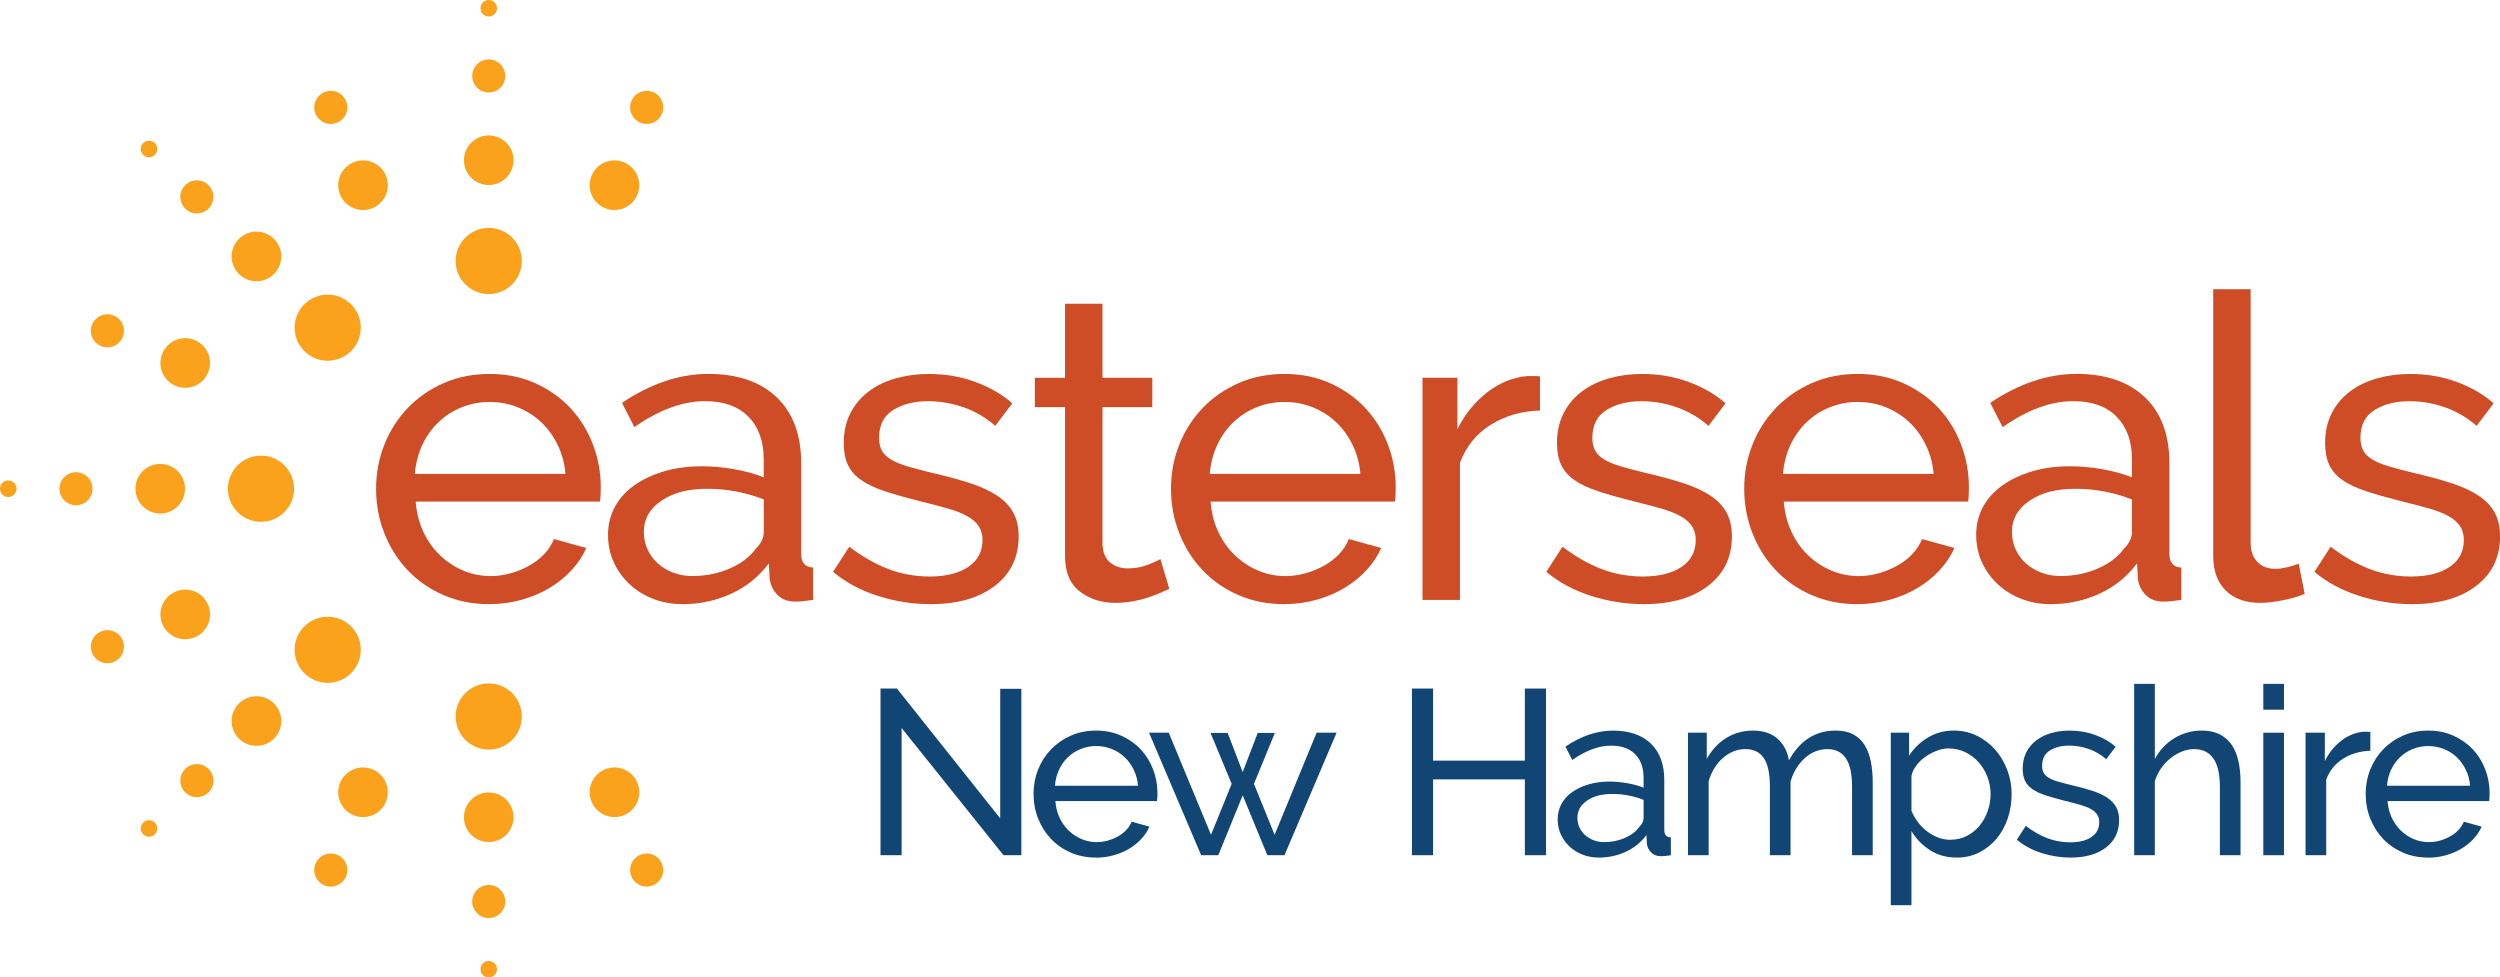 <?xml version="1.0" encoding="UTF-8"?> <svg xmlns="http://www.w3.org/2000/svg" id="Layer_2" width="859.26" height="335.96" viewBox="0 0 859.26 335.96"><g id="Layer_1-2"><path d="M168.17,207.65c-5.75,0-11.02-1.05-15.8-3.14-4.78-2.1-8.87-4.95-12.29-8.56-3.41-3.61-6.07-7.83-7.97-12.65-1.9-4.83-2.85-9.92-2.85-15.28s.95-10.44,2.85-15.21c1.9-4.78,4.58-8.97,8.04-12.58,3.46-3.61,7.58-6.46,12.36-8.56,4.78-2.1,10.04-3.14,15.8-3.14s10.99,1.07,15.72,3.22c4.73,2.14,8.75,5,12.07,8.56,3.31,3.56,5.87,7.7,7.68,12.43,1.8,4.73,2.71,9.63,2.71,14.7,0,1.07-.03,2.05-.07,2.92-.05.88-.12,1.56-.22,2.05h-63.33c.29,3.8,1.17,7.27,2.63,10.38,1.46,3.12,3.36,5.8,5.71,8.04,2.34,2.25,5,4,7.97,5.27,2.97,1.27,6.12,1.9,9.43,1.9,2.34,0,4.63-.31,6.87-.95,2.24-.63,4.34-1.49,6.29-2.56,1.95-1.07,3.68-2.39,5.19-3.95,1.51-1.56,2.65-3.31,3.44-5.26l11.12,3.07c-1.27,2.83-3,5.41-5.19,7.75-2.19,2.34-4.73,4.37-7.6,6.07-2.88,1.71-6.07,3.05-9.58,4.02-3.51.97-7.17,1.46-10.97,1.46M194.35,162.89c-.29-3.61-1.19-6.95-2.7-10.02-1.51-3.07-3.42-5.68-5.71-7.83-2.29-2.14-4.95-3.82-7.97-5.05-3.02-1.22-6.24-1.83-9.65-1.83s-6.63.61-9.65,1.83c-3.02,1.22-5.68,2.93-7.97,5.12-2.29,2.19-4.15,4.81-5.56,7.83-1.41,3.02-2.27,6.34-2.56,9.95h51.78Z" fill="#ce4d27" stroke-width="0"></path><path d="M234.57,207.65c-3.61,0-6.97-.61-10.09-1.83-3.12-1.22-5.83-2.9-8.12-5.05-2.29-2.14-4.09-4.66-5.41-7.53-1.32-2.87-1.97-6.02-1.97-9.43s.78-6.7,2.34-9.58c1.56-2.88,3.78-5.34,6.65-7.39,2.87-2.05,6.29-3.66,10.24-4.83,3.95-1.17,8.26-1.75,12.94-1.75,3.71,0,7.46.34,11.26,1.02,3.8.68,7.17,1.61,10.09,2.78v-6.14c0-6.24-1.76-11.14-5.27-14.7-3.51-3.56-8.48-5.34-14.92-5.34-7.7,0-15.8,2.98-24.28,8.92l-4.24-8.34c9.85-6.63,19.75-9.95,29.69-9.95s17.87,2.68,23.48,8.05c5.6,5.36,8.41,12.92,8.41,22.67v31.15c0,3.03,1.37,4.58,4.1,4.68v11.12c-1.37.19-2.49.34-3.36.44-.88.1-1.81.15-2.78.15-2.54,0-4.56-.75-6.07-2.27-1.51-1.51-2.41-3.34-2.71-5.48l-.29-5.41c-3.42,4.58-7.73,8.07-12.95,10.46-5.22,2.39-10.8,3.58-16.75,3.58M237.94,197.99c4.58,0,8.85-.85,12.8-2.56,3.95-1.7,6.95-3.97,9-6.8,1.85-1.85,2.78-3.75,2.78-5.71v-11.26c-6.24-2.44-12.73-3.66-19.45-3.66s-11.68,1.37-15.72,4.09c-4.05,2.73-6.07,6.29-6.07,10.68,0,2.15.41,4.15,1.25,6,.83,1.85,2,3.46,3.51,4.83,1.51,1.37,3.29,2.44,5.34,3.22,2.05.78,4.24,1.17,6.58,1.17" fill="#ce4d27" stroke-width="0"></path><path d="M319.84,207.65c-6.14,0-12.19-.95-18.14-2.85-5.95-1.9-11.07-4.65-15.36-8.26l5.56-8.63c4.48,3.41,8.97,5.98,13.46,7.68,4.48,1.71,9.22,2.56,14.19,2.56,5.56,0,9.97-1.1,13.24-3.29,3.27-2.19,4.9-5.29,4.9-9.29,0-1.85-.44-3.44-1.32-4.75-.88-1.31-2.19-2.46-3.95-3.43-1.76-.98-4-1.85-6.73-2.64-2.73-.78-5.9-1.61-9.51-2.48-4.58-1.17-8.53-2.29-11.85-3.37-3.32-1.07-6.05-2.34-8.19-3.8-2.15-1.46-3.71-3.22-4.68-5.27-.98-2.05-1.46-4.58-1.46-7.61,0-3.8.75-7.19,2.27-10.16,1.51-2.98,3.58-5.46,6.21-7.46,2.63-2,5.73-3.51,9.29-4.53,3.56-1.02,7.39-1.54,11.48-1.54,5.75,0,11.12.93,16.09,2.78,4.97,1.85,9.16,4.29,12.58,7.31l-5.85,7.75c-3.22-2.83-6.83-4.95-10.82-6.36-4-1.41-8.1-2.12-12.29-2.12-4.68,0-8.66,1-11.92,3-3.27,2-4.9,5.19-4.9,9.58,0,1.76.31,3.22.95,4.39.63,1.17,1.68,2.19,3.14,3.07,1.46.88,3.34,1.66,5.63,2.34,2.29.68,5.05,1.42,8.26,2.19,5.07,1.17,9.48,2.37,13.24,3.58,3.75,1.22,6.88,2.66,9.36,4.31,2.49,1.66,4.34,3.61,5.56,5.85,1.22,2.25,1.83,4.97,1.83,8.19,0,7.12-2.73,12.78-8.19,16.97-5.46,4.19-12.82,6.29-22.09,6.29" fill="#ce4d27" stroke-width="0"></path><path d="M401.9,202.38c-.78.39-1.81.85-3.07,1.39-1.27.54-2.7,1.08-4.31,1.61-1.61.54-3.36.97-5.26,1.32-1.9.34-3.88.51-5.93.51-4.68,0-8.73-1.29-12.14-3.87-3.41-2.58-5.12-6.61-5.12-12.07v-51.34h-10.39v-10.09h10.39v-25.45h12.87v25.45h17.11v10.09h-17.11v47.39c.19,2.83,1.12,4.88,2.78,6.14,1.66,1.27,3.61,1.9,5.85,1.9,2.53,0,4.85-.41,6.95-1.24,2.1-.83,3.53-1.48,4.31-1.98l3.07,10.24Z" fill="#ce4d27" stroke-width="0"></path><path d="M441.39,207.65c-5.75,0-11.02-1.05-15.8-3.14-4.78-2.1-8.87-4.95-12.29-8.56-3.42-3.61-6.07-7.83-7.97-12.65-1.9-4.83-2.85-9.92-2.85-15.28s.95-10.44,2.85-15.21c1.9-4.78,4.58-8.97,8.04-12.58,3.46-3.61,7.58-6.46,12.36-8.56,4.78-2.1,10.04-3.14,15.8-3.14s10.99,1.07,15.72,3.22c4.73,2.14,8.75,5,12.07,8.56,3.31,3.56,5.87,7.7,7.68,12.43,1.81,4.73,2.71,9.63,2.71,14.7,0,1.07-.03,2.05-.07,2.92-.05.88-.12,1.56-.22,2.05h-63.33c.29,3.8,1.17,7.27,2.63,10.38,1.46,3.12,3.36,5.8,5.7,8.04,2.34,2.25,5,4,7.97,5.27,2.97,1.27,6.12,1.9,9.43,1.9,2.34,0,4.63-.31,6.87-.95,2.24-.63,4.34-1.49,6.29-2.56,1.95-1.07,3.68-2.39,5.19-3.95,1.51-1.56,2.66-3.31,3.44-5.26l11.12,3.07c-1.27,2.83-3,5.41-5.19,7.75-2.19,2.34-4.73,4.37-7.61,6.07-2.88,1.71-6.07,3.05-9.58,4.02-3.51.97-7.17,1.46-10.97,1.46M467.57,162.89c-.29-3.61-1.2-6.95-2.71-10.02-1.51-3.07-3.41-5.68-5.7-7.83-2.29-2.14-4.95-3.82-7.97-5.05-3.02-1.22-6.24-1.83-9.65-1.83s-6.63.61-9.65,1.83c-3.02,1.22-5.68,2.93-7.97,5.12-2.29,2.19-4.15,4.81-5.56,7.83-1.41,3.02-2.27,6.34-2.56,9.95h51.78Z" fill="#ce4d27" stroke-width="0"></path><path d="M529.29,141.1c-6.44.2-12.12,1.85-17.04,4.97-4.92,3.12-8.41,7.46-10.46,13.02v47.1h-12.87v-76.35h11.99v17.7c2.63-5.27,6.09-9.53,10.39-12.8,4.29-3.27,8.87-5.09,13.75-5.49h2.49c.68,0,1.26.05,1.76.15v11.7Z" fill="#ce4d27" stroke-width="0"></path><path d="M564.98,207.65c-6.14,0-12.19-.95-18.14-2.85-5.95-1.9-11.07-4.65-15.36-8.26l5.56-8.63c4.48,3.41,8.97,5.98,13.46,7.68,4.48,1.71,9.21,2.56,14.19,2.56,5.56,0,9.97-1.1,13.24-3.29,3.27-2.19,4.9-5.29,4.9-9.29,0-1.85-.44-3.44-1.32-4.75-.88-1.31-2.19-2.46-3.95-3.43-1.76-.98-4-1.85-6.73-2.64-2.73-.78-5.9-1.61-9.51-2.48-4.58-1.17-8.54-2.29-11.85-3.37-3.32-1.07-6.05-2.34-8.19-3.8-2.15-1.46-3.71-3.22-4.68-5.27-.98-2.05-1.46-4.58-1.46-7.61,0-3.8.75-7.19,2.27-10.16,1.51-2.98,3.58-5.46,6.22-7.46,2.63-2,5.73-3.51,9.29-4.53,3.56-1.02,7.39-1.54,11.48-1.54,5.75,0,11.12.93,16.09,2.78,4.97,1.85,9.16,4.29,12.58,7.31l-5.85,7.75c-3.22-2.83-6.82-4.95-10.82-6.36-4-1.41-8.09-2.12-12.28-2.12-4.68,0-8.66,1-11.92,3-3.27,2-4.9,5.19-4.9,9.58,0,1.76.31,3.22.95,4.39.63,1.17,1.68,2.19,3.14,3.07,1.46.88,3.34,1.66,5.63,2.34,2.29.68,5.04,1.42,8.26,2.19,5.07,1.17,9.48,2.37,13.23,3.58,3.75,1.22,6.87,2.66,9.36,4.31,2.49,1.66,4.34,3.61,5.56,5.85,1.22,2.25,1.83,4.97,1.83,8.19,0,7.12-2.73,12.78-8.19,16.97-5.46,4.19-12.83,6.29-22.09,6.29" fill="#ce4d27" stroke-width="0"></path><path d="M638.4,207.65c-5.75,0-11.02-1.05-15.8-3.14-4.78-2.1-8.87-4.95-12.29-8.56-3.42-3.61-6.07-7.83-7.97-12.65-1.9-4.83-2.85-9.92-2.85-15.28s.95-10.44,2.85-15.21c1.9-4.78,4.58-8.97,8.04-12.58,3.46-3.61,7.58-6.46,12.36-8.56,4.78-2.1,10.04-3.14,15.8-3.14s10.99,1.07,15.72,3.22c4.73,2.14,8.75,5,12.07,8.56,3.31,3.56,5.87,7.7,7.68,12.43,1.8,4.73,2.71,9.63,2.71,14.7,0,1.07-.03,2.05-.07,2.92-.05.88-.12,1.56-.22,2.05h-63.33c.29,3.8,1.17,7.27,2.63,10.38,1.46,3.12,3.36,5.8,5.7,8.04,2.34,2.25,5,4,7.97,5.27,2.98,1.27,6.12,1.9,9.43,1.9,2.34,0,4.63-.31,6.87-.95,2.24-.63,4.34-1.49,6.29-2.56,1.95-1.07,3.68-2.39,5.19-3.95,1.51-1.56,2.66-3.31,3.44-5.26l11.12,3.07c-1.27,2.83-3,5.41-5.19,7.75-2.19,2.34-4.73,4.37-7.61,6.07-2.88,1.71-6.07,3.05-9.58,4.02-3.51.97-7.17,1.46-10.97,1.46M664.58,162.89c-.29-3.61-1.19-6.95-2.71-10.02-1.51-3.07-3.41-5.68-5.7-7.83-2.29-2.14-4.95-3.82-7.97-5.05-3.02-1.22-6.24-1.83-9.65-1.83s-6.63.61-9.65,1.83c-3.02,1.22-5.68,2.93-7.97,5.12-2.29,2.19-4.15,4.81-5.56,7.83-1.41,3.02-2.26,6.34-2.56,9.95h51.78Z" fill="#ce4d27" stroke-width="0"></path><path d="M704.81,207.65c-3.61,0-6.97-.61-10.09-1.83-3.12-1.22-5.83-2.9-8.12-5.05-2.29-2.14-4.1-4.66-5.41-7.53-1.32-2.87-1.97-6.02-1.97-9.43s.78-6.7,2.34-9.58c1.56-2.88,3.78-5.34,6.66-7.39,2.87-2.05,6.29-3.66,10.24-4.83,3.95-1.17,8.26-1.75,12.95-1.75,3.71,0,7.46.34,11.26,1.02,3.8.68,7.17,1.61,10.09,2.78v-6.14c0-6.24-1.76-11.14-5.26-14.7-3.51-3.56-8.49-5.34-14.92-5.34-7.7,0-15.79,2.98-24.28,8.92l-4.24-8.34c9.85-6.63,19.75-9.95,29.69-9.95s17.86,2.68,23.47,8.05c5.61,5.36,8.41,12.92,8.41,22.67v31.15c0,3.03,1.37,4.58,4.1,4.68v11.12c-1.37.19-2.49.34-3.37.44-.88.1-1.8.15-2.78.15-2.54,0-4.56-.75-6.07-2.27-1.51-1.51-2.41-3.34-2.71-5.48l-.29-5.41c-3.41,4.58-7.73,8.07-12.95,10.46-5.22,2.39-10.8,3.58-16.75,3.58M708.17,197.99c4.58,0,8.85-.85,12.8-2.56,3.95-1.7,6.95-3.97,9-6.8,1.85-1.85,2.78-3.75,2.78-5.71v-11.26c-6.24-2.44-12.73-3.66-19.45-3.66s-11.68,1.37-15.72,4.09c-4.04,2.73-6.07,6.29-6.07,10.68,0,2.15.41,4.15,1.24,6,.83,1.85,2,3.46,3.51,4.83,1.51,1.37,3.29,2.44,5.34,3.22,2.05.78,4.24,1.17,6.58,1.17" fill="#ce4d27" stroke-width="0"></path><path d="M760.68,99.41h12.87v87.03c0,2.83.75,5.05,2.27,6.66,1.51,1.61,3.63,2.41,6.36,2.41,1.07,0,2.34-.17,3.8-.51,1.46-.34,2.83-.76,4.1-1.25l2.05,10.39c-2.15.88-4.68,1.61-7.61,2.19-2.92.59-5.51.88-7.75.88-4.97,0-8.9-1.41-11.77-4.24-2.88-2.83-4.31-6.78-4.31-11.85v-91.71Z" fill="#ce4d27" stroke-width="0"></path><path d="M828.98,207.65c-6.14,0-12.19-.95-18.14-2.85-5.95-1.9-11.07-4.65-15.36-8.26l5.56-8.63c4.48,3.41,8.97,5.98,13.46,7.68,4.48,1.71,9.21,2.56,14.19,2.56,5.56,0,9.97-1.1,13.24-3.29,3.27-2.19,4.9-5.29,4.9-9.29,0-1.85-.44-3.44-1.32-4.75-.88-1.31-2.2-2.46-3.95-3.43-1.76-.98-4-1.85-6.73-2.64-2.73-.78-5.9-1.61-9.51-2.48-4.58-1.17-8.53-2.29-11.85-3.37-3.32-1.07-6.05-2.34-8.19-3.8-2.15-1.46-3.71-3.22-4.68-5.27-.98-2.05-1.46-4.58-1.46-7.61,0-3.8.75-7.19,2.27-10.16,1.51-2.98,3.58-5.46,6.22-7.46,2.63-2,5.73-3.51,9.29-4.53,3.56-1.02,7.39-1.54,11.48-1.54,5.75,0,11.12.93,16.09,2.78,4.97,1.85,9.16,4.29,12.58,7.31l-5.85,7.75c-3.22-2.83-6.83-4.95-10.82-6.36-4-1.41-8.09-2.12-12.29-2.12-4.68,0-8.66,1-11.92,3-3.27,2-4.9,5.19-4.9,9.58,0,1.76.32,3.22.95,4.39.63,1.17,1.68,2.19,3.15,3.07,1.46.88,3.34,1.66,5.63,2.34,2.29.68,5.04,1.42,8.26,2.19,5.07,1.17,9.48,2.37,13.24,3.58,3.75,1.22,6.87,2.66,9.36,4.31,2.49,1.66,4.34,3.61,5.56,5.85,1.22,2.25,1.83,4.97,1.83,8.19,0,7.12-2.73,12.78-8.19,16.97-5.46,4.19-12.82,6.29-22.09,6.29" fill="#ce4d27" stroke-width="0"></path><path d="M179.35,89.7c0,6.28-5.09,11.37-11.37,11.37s-11.37-5.09-11.37-11.37,5.09-11.37,11.37-11.37,11.37,5.09,11.37,11.37" fill="#faa21b" stroke-width="0"></path><path d="M176.5,55.07c0,4.71-3.82,8.52-8.52,8.52s-8.52-3.82-8.52-8.52,3.81-8.52,8.52-8.52,8.52,3.82,8.52,8.52" fill="#faa21b" stroke-width="0"></path><path d="M173.66,26.11c0,3.14-2.54,5.68-5.68,5.68s-5.68-2.54-5.68-5.68,2.55-5.68,5.68-5.68,5.68,2.54,5.68,5.68" fill="#faa21b" stroke-width="0"></path><path d="M170.82,2.84c0,1.57-1.27,2.84-2.84,2.84s-2.84-1.27-2.84-2.84,1.27-2.84,2.84-2.84,2.84,1.27,2.84,2.84" fill="#faa21b" stroke-width="0"></path><path d="M179.35,246.26c0-6.28-5.09-11.37-11.37-11.37s-11.37,5.09-11.37,11.37,5.09,11.37,11.37,11.37,11.37-5.09,11.37-11.37" fill="#faa21b" stroke-width="0"></path><path d="M176.5,280.89c0-4.71-3.82-8.52-8.52-8.52s-8.52,3.81-8.52,8.52,3.81,8.52,8.52,8.52,8.52-3.82,8.52-8.52" fill="#faa21b" stroke-width="0"></path><path d="M173.66,309.85c0-3.14-2.54-5.68-5.68-5.68s-5.68,2.54-5.68,5.68,2.55,5.68,5.68,5.68,5.68-2.54,5.68-5.68" fill="#faa21b" stroke-width="0"></path><path d="M170.82,333.12c0-1.57-1.27-2.84-2.84-2.84s-2.84,1.27-2.84,2.84,1.27,2.84,2.84,2.84,2.84-1.27,2.84-2.84" fill="#faa21b" stroke-width="0"></path><path d="M132.65,60.4c1.8,4.35-.27,9.34-4.61,11.14-4.35,1.8-9.34-.26-11.14-4.62-1.8-4.35.26-9.34,4.61-11.14,4.35-1.8,9.34.26,11.14,4.61" fill="#faa21b" stroke-width="0"></path><path d="M118.94,34.74c1.2,2.9-.18,6.23-3.08,7.42-2.9,1.2-6.23-.17-7.42-3.07-1.2-2.9.18-6.23,3.07-7.43,2.9-1.2,6.23.18,7.43,3.08" fill="#faa21b" stroke-width="0"></path><path d="M219.07,269.04c-1.8-4.35-6.79-6.42-11.14-4.61-4.35,1.8-6.42,6.79-4.61,11.14,1.8,4.35,6.79,6.42,11.14,4.61,4.35-1.8,6.42-6.79,4.61-11.14" fill="#faa21b" stroke-width="0"></path><path d="M227.52,296.87c-1.2-2.9-4.52-4.28-7.43-3.08-2.9,1.2-4.28,4.53-3.08,7.43,1.2,2.9,4.52,4.28,7.42,3.08,2.9-1.2,4.28-4.53,3.08-7.43" fill="#faa21b" stroke-width="0"></path><path d="M120.67,104.59c4.44,4.44,4.44,11.64,0,16.07-4.44,4.44-11.64,4.44-16.08,0-4.44-4.44-4.44-11.64,0-16.07,4.44-4.44,11.64-4.44,16.08,0" fill="#faa21b" stroke-width="0"></path><path d="M94.17,82.11c3.33,3.33,3.33,8.73,0,12.06-3.33,3.33-8.73,3.33-12.06,0-3.33-3.33-3.33-8.73,0-12.06,3.33-3.33,8.73-3.33,12.06,0" fill="#faa21b" stroke-width="0"></path><path d="M71.68,63.65c2.22,2.22,2.22,5.82,0,8.04-2.22,2.22-5.82,2.22-8.04,0-2.22-2.22-2.22-5.82,0-8.04,2.22-2.22,5.82-2.22,8.04,0" fill="#faa21b" stroke-width="0"></path><path d="M53.22,49.2c1.11,1.11,1.11,2.91,0,4.02-1.11,1.11-2.91,1.11-4.02,0-1.11-1.11-1.11-2.91,0-4.02,1.11-1.11,2.91-1.11,4.02,0" fill="#faa21b" stroke-width="0"></path><path d="M66.92,116.89c4.35,1.8,6.41,6.79,4.61,11.14-1.8,4.35-6.79,6.42-11.14,4.61-4.35-1.8-6.42-6.79-4.61-11.14,1.8-4.35,6.79-6.42,11.14-4.61" fill="#faa21b" stroke-width="0"></path><path d="M39.09,108.44c2.9,1.2,4.28,4.52,3.08,7.43-1.2,2.9-4.53,4.28-7.43,3.07-2.9-1.2-4.28-4.52-3.08-7.42,1.2-2.9,4.53-4.28,7.43-3.08" fill="#faa21b" stroke-width="0"></path><path d="M89.7,156.61c6.28,0,11.37,5.09,11.37,11.37s-5.09,11.37-11.37,11.37-11.37-5.09-11.37-11.37,5.09-11.37,11.37-11.37" fill="#faa21b" stroke-width="0"></path><path d="M55.07,159.45c4.71,0,8.52,3.82,8.52,8.52s-3.82,8.53-8.52,8.53-8.52-3.82-8.52-8.53,3.82-8.52,8.52-8.52" fill="#faa21b" stroke-width="0"></path><path d="M26.11,162.3c3.14,0,5.68,2.54,5.68,5.68s-2.54,5.68-5.68,5.68-5.68-2.55-5.68-5.68,2.54-5.68,5.68-5.68" fill="#faa21b" stroke-width="0"></path><path d="M2.84,165.14c1.57,0,2.84,1.27,2.84,2.84s-1.27,2.84-2.84,2.84-2.84-1.27-2.84-2.84,1.27-2.84,2.84-2.84" fill="#faa21b" stroke-width="0"></path><path d="M60.4,203.31c4.35-1.8,9.34.26,11.14,4.61,1.8,4.35-.26,9.34-4.61,11.14-4.35,1.8-9.34-.26-11.14-4.61-1.8-4.35.26-9.34,4.61-11.14" fill="#faa21b" stroke-width="0"></path><path d="M34.74,217.02c2.9-1.2,6.22.18,7.43,3.08,1.2,2.9-.18,6.22-3.08,7.43-2.9,1.2-6.22-.18-7.42-3.08-1.2-2.9.18-6.22,3.08-7.43" fill="#faa21b" stroke-width="0"></path><path d="M104.59,215.29c4.44-4.44,11.64-4.44,16.08,0,4.44,4.44,4.44,11.64,0,16.08-4.44,4.44-11.64,4.44-16.08,0-4.44-4.44-4.44-11.64,0-16.08" fill="#faa21b" stroke-width="0"></path><path d="M82.11,241.79c3.33-3.33,8.73-3.33,12.06,0,3.33,3.33,3.33,8.73,0,12.06-3.33,3.33-8.73,3.33-12.06,0-3.33-3.33-3.33-8.73,0-12.06" fill="#faa21b" stroke-width="0"></path><path d="M63.65,264.28c2.22-2.22,5.82-2.22,8.04,0,2.22,2.22,2.22,5.82,0,8.04-2.22,2.22-5.82,2.22-8.04,0-2.22-2.22-2.22-5.82,0-8.04" fill="#faa21b" stroke-width="0"></path><path d="M49.2,282.74c1.11-1.11,2.91-1.11,4.02,0,1.11,1.11,1.11,2.91,0,4.02-1.11,1.11-2.91,1.11-4.02,0-1.11-1.11-1.11-2.91,0-4.02" fill="#faa21b" stroke-width="0"></path><path d="M116.89,269.04c1.8-4.35,6.79-6.42,11.14-4.61,4.35,1.8,6.42,6.79,4.61,11.14-1.8,4.35-6.79,6.42-11.14,4.61-4.35-1.8-6.41-6.79-4.61-11.14" fill="#faa21b" stroke-width="0"></path><path d="M108.44,296.87c1.2-2.9,4.52-4.28,7.43-3.08,2.9,1.2,4.28,4.53,3.08,7.43-1.2,2.9-4.53,4.28-7.43,3.08-2.9-1.2-4.28-4.53-3.07-7.43" fill="#faa21b" stroke-width="0"></path><path d="M203.31,60.4c-1.8,4.35.27,9.34,4.61,11.14,4.35,1.8,9.34-.26,11.14-4.62,1.8-4.35-.26-9.34-4.61-11.14-4.35-1.8-9.34.26-11.14,4.61" fill="#faa21b" stroke-width="0"></path><path d="M217.02,34.74c-1.2,2.9.18,6.23,3.08,7.42,2.9,1.2,6.22-.17,7.42-3.07,1.2-2.9-.18-6.23-3.07-7.43-2.9-1.2-6.23.18-7.43,3.08" fill="#faa21b" stroke-width="0"></path><polygon points="309.89 250.22 309.89 293.94 302.63 293.94 302.63 236.66 308.28 236.66 343.78 281.28 343.78 236.74 351.04 236.74 351.04 293.94 344.91 293.94 309.89 250.22" fill="#114573" stroke-width="0"></polygon><path d="M376.69,294.75c-3.17,0-6.08-.58-8.71-1.73-2.64-1.16-4.9-2.73-6.78-4.72-1.88-1.99-3.35-4.32-4.4-6.98-1.05-2.66-1.57-5.47-1.57-8.43s.52-5.75,1.57-8.39c1.05-2.63,2.53-4.95,4.44-6.94,1.91-1.99,4.18-3.56,6.82-4.72,2.63-1.16,5.54-1.73,8.71-1.73s6.06.59,8.67,1.78c2.61,1.18,4.83,2.76,6.66,4.72,1.83,1.96,3.24,4.25,4.23,6.86,1,2.61,1.49,5.31,1.49,8.11,0,.59-.01,1.13-.04,1.61-.03.48-.07.86-.12,1.13h-34.93c.16,2.1.64,4.01,1.45,5.73.81,1.72,1.85,3.2,3.15,4.44,1.29,1.24,2.75,2.21,4.4,2.9,1.64.7,3.37,1.05,5.2,1.05,1.29,0,2.55-.17,3.79-.52,1.24-.35,2.39-.82,3.47-1.41,1.08-.59,2.03-1.32,2.86-2.18.83-.86,1.46-1.83,1.9-2.9l6.13,1.69c-.7,1.56-1.65,2.99-2.86,4.28-1.21,1.29-2.61,2.41-4.19,3.35-1.59.94-3.35,1.68-5.29,2.22-1.94.54-3.95.81-6.05.81M391.14,270.06c-.16-1.99-.66-3.83-1.49-5.53-.84-1.69-1.88-3.13-3.15-4.32-1.26-1.18-2.73-2.11-4.4-2.78-1.67-.67-3.44-1.01-5.32-1.01s-3.66.34-5.33,1.01c-1.67.67-3.13,1.61-4.4,2.82-1.26,1.21-2.29,2.65-3.06,4.32-.78,1.67-1.25,3.5-1.41,5.49h28.56Z" fill="#114573" stroke-width="0"></path><polygon points="452.53 251.83 459.39 251.83 441.48 293.94 435.59 293.94 427.12 273.37 418.73 293.94 412.84 293.94 394.93 251.83 401.7 251.83 416.23 286.93 423.33 269.42 416.07 251.91 421.95 251.91 427.12 265.38 432.28 251.91 438.17 251.91 430.99 269.42 438.09 286.93 452.53 251.83" fill="#114573" stroke-width="0"></polygon><polygon points="531.36 236.66 531.36 293.94 524.1 293.94 524.1 267.88 492.55 267.88 492.55 293.94 485.29 293.94 485.29 236.66 492.55 236.66 492.55 261.43 524.1 261.43 524.1 236.66 531.36 236.66" fill="#114573" stroke-width="0"></polygon><path d="M549.51,294.75c-1.99,0-3.85-.34-5.57-1.01-1.72-.67-3.21-1.6-4.48-2.78-1.26-1.18-2.26-2.57-2.99-4.15-.73-1.59-1.09-3.32-1.09-5.2s.43-3.7,1.29-5.28c.86-1.59,2.08-2.95,3.67-4.07,1.59-1.13,3.47-2.02,5.65-2.66,2.18-.65,4.56-.97,7.14-.97,2.04,0,4.11.19,6.21.56,2.1.38,3.95.89,5.57,1.53v-3.39c0-3.44-.97-6.14-2.9-8.11-1.94-1.96-4.68-2.94-8.23-2.94-4.25,0-8.71,1.64-13.39,4.92l-2.34-4.6c5.43-3.66,10.89-5.49,16.38-5.49s9.86,1.48,12.95,4.44c3.09,2.96,4.64,7.13,4.64,12.5v17.19c0,1.67.75,2.53,2.26,2.58v6.13c-.75.11-1.37.19-1.86.24-.48.05-1,.08-1.53.08-1.4,0-2.52-.42-3.35-1.25-.83-.83-1.33-1.84-1.49-3.03l-.16-2.99c-1.88,2.53-4.26,4.45-7.14,5.77-2.88,1.32-5.96,1.98-9.24,1.98M551.36,289.43c2.53,0,4.88-.47,7.06-1.41,2.18-.94,3.83-2.19,4.96-3.75,1.02-1.02,1.53-2.07,1.53-3.15v-6.21c-3.44-1.34-7.02-2.02-10.73-2.02s-6.44.75-8.67,2.26c-2.23,1.51-3.35,3.47-3.35,5.89,0,1.18.23,2.29.69,3.31.46,1.02,1.1,1.91,1.94,2.66.83.75,1.82,1.35,2.95,1.78,1.13.43,2.34.65,3.63.65" fill="#114573" stroke-width="0"></path><path d="M643.66,293.94h-7.1v-23.56c0-4.41-.71-7.66-2.14-9.76-1.43-2.1-3.54-3.15-6.33-3.15s-5.5,1.04-7.79,3.11c-2.29,2.07-3.91,4.75-4.88,8.03v25.33h-7.1v-23.56c0-4.52-.7-7.8-2.1-9.84-1.4-2.04-3.5-3.07-6.29-3.07s-5.43,1.01-7.74,3.03c-2.31,2.02-3.95,4.69-4.92,8.03v25.41h-7.1v-42.11h6.45v9.04c1.72-3.12,3.95-5.53,6.7-7.22,2.74-1.69,5.84-2.54,9.28-2.54s6.36.96,8.43,2.86c2.07,1.91,3.35,4.37,3.83,7.38,3.76-6.83,9.12-10.25,16.05-10.25,2.42,0,4.45.44,6.09,1.33,1.64.89,2.94,2.13,3.91,3.71.97,1.59,1.67,3.46,2.1,5.61.43,2.15.65,4.49.65,7.02v25.17Z" fill="#114573" stroke-width="0"></path><path d="M672.54,294.75c-3.5,0-6.58-.86-9.24-2.58-2.66-1.72-4.77-3.9-6.33-6.54v25.49h-7.1v-59.3h6.29v7.91c1.67-2.58,3.83-4.67,6.49-6.25,2.66-1.59,5.61-2.38,8.83-2.38,2.9,0,5.57.59,7.99,1.78,2.42,1.18,4.52,2.78,6.29,4.8,1.77,2.02,3.16,4.34,4.15,6.98,1,2.64,1.49,5.38,1.49,8.23,0,3.01-.46,5.85-1.37,8.51-.92,2.66-2.21,4.98-3.87,6.94-1.67,1.96-3.66,3.52-5.97,4.68-2.31,1.16-4.87,1.74-7.66,1.74M670.37,288.62c2.1,0,3.99-.44,5.69-1.33,1.7-.89,3.15-2.07,4.36-3.55,1.21-1.48,2.14-3.16,2.78-5.04.65-1.88.97-3.82.97-5.81,0-2.1-.38-4.1-1.13-6.01-.75-1.91-1.78-3.58-3.07-5-1.29-1.42-2.81-2.55-4.56-3.39-1.75-.83-3.65-1.25-5.69-1.25-1.29,0-2.62.26-3.99.77-1.37.51-2.66,1.18-3.87,2.02-1.21.83-2.26,1.83-3.15,2.99-.89,1.16-1.47,2.38-1.73,3.67v12.02c.59,1.4,1.34,2.7,2.26,3.91.91,1.21,1.96,2.26,3.15,3.15,1.18.89,2.45,1.59,3.79,2.1,1.34.51,2.74.77,4.2.77" fill="#114573" stroke-width="0"></path><path d="M711.67,294.75c-3.39,0-6.72-.52-10-1.57-3.28-1.05-6.11-2.57-8.47-4.56l3.07-4.76c2.47,1.88,4.95,3.3,7.42,4.24,2.47.94,5.08,1.41,7.83,1.41,3.07,0,5.5-.6,7.3-1.82,1.8-1.21,2.7-2.92,2.7-5.12,0-1.02-.24-1.9-.73-2.62-.48-.73-1.21-1.36-2.18-1.9-.97-.54-2.21-1.02-3.71-1.45-1.51-.43-3.25-.89-5.24-1.37-2.53-.65-4.71-1.26-6.54-1.86-1.83-.59-3.33-1.29-4.52-2.1-1.18-.81-2.04-1.77-2.58-2.9-.54-1.13-.81-2.53-.81-4.2,0-2.1.42-3.97,1.25-5.61.83-1.64,1.98-3.01,3.43-4.11,1.45-1.1,3.16-1.94,5.12-2.5,1.96-.57,4.07-.85,6.33-.85,3.17,0,6.13.51,8.87,1.53,2.74,1.02,5.05,2.37,6.94,4.03l-3.23,4.28c-1.77-1.56-3.77-2.73-5.97-3.51-2.21-.78-4.47-1.17-6.78-1.17-2.58,0-4.77.55-6.58,1.65-1.8,1.1-2.7,2.86-2.7,5.29,0,.97.17,1.77.52,2.42.35.65.93,1.21,1.73,1.69.81.48,1.84.92,3.11,1.29,1.26.38,2.78.78,4.56,1.21,2.8.65,5.23,1.3,7.3,1.98,2.07.67,3.79,1.47,5.16,2.38,1.37.91,2.39,1.99,3.07,3.23.67,1.24,1.01,2.74,1.01,4.52,0,3.93-1.51,7.05-4.52,9.36-3.01,2.31-7.07,3.47-12.18,3.47" fill="#114573" stroke-width="0"></path><path d="M770.08,293.94h-7.1v-23.56c0-4.36-.75-7.6-2.26-9.72-1.51-2.12-3.71-3.19-6.62-3.19-1.4,0-2.8.28-4.2.85-1.4.57-2.7,1.33-3.91,2.3-1.21.97-2.29,2.12-3.23,3.47-.94,1.35-1.65,2.82-2.14,4.44v25.41h-7.1v-58.9h7.1v25.82c1.67-3.07,3.93-5.46,6.78-7.18,2.85-1.72,5.97-2.58,9.36-2.58,2.47,0,4.57.46,6.29,1.37,1.72.92,3.09,2.15,4.12,3.71,1.02,1.56,1.76,3.43,2.22,5.61.46,2.18.69,4.5.69,6.98v25.17Z" fill="#114573" stroke-width="0"></path><path d="M777.91,235.05h7.1v8.87h-7.1v-8.87ZM777.91,251.83h7.1v42.11h-7.1v-42.11Z" fill="#114573" stroke-width="0"></path><path d="M814.7,258.04c-3.55.11-6.68,1.02-9.4,2.74-2.72,1.72-4.64,4.11-5.77,7.18v25.98h-7.1v-42.11h6.62v9.76c1.45-2.9,3.36-5.26,5.73-7.06,2.37-1.8,4.89-2.81,7.58-3.03h1.37c.38,0,.7.03.97.08v6.45Z" fill="#114573" stroke-width="0"></path><path d="M834.55,294.75c-3.17,0-6.08-.58-8.71-1.73-2.64-1.16-4.9-2.73-6.78-4.72-1.88-1.99-3.35-4.32-4.4-6.98-1.05-2.66-1.57-5.47-1.57-8.43s.52-5.75,1.57-8.39c1.05-2.63,2.53-4.95,4.44-6.94,1.91-1.99,4.18-3.56,6.82-4.72,2.63-1.16,5.54-1.73,8.71-1.73s6.06.59,8.67,1.78c2.61,1.18,4.83,2.76,6.66,4.72,1.83,1.96,3.24,4.25,4.24,6.86,1,2.61,1.49,5.31,1.49,8.11,0,.59-.01,1.13-.04,1.61-.03.48-.07.86-.12,1.13h-34.93c.16,2.1.65,4.01,1.45,5.73.81,1.72,1.86,3.2,3.15,4.44,1.29,1.24,2.75,2.21,4.4,2.9,1.64.7,3.38,1.05,5.2,1.05,1.29,0,2.55-.17,3.79-.52,1.24-.35,2.39-.82,3.47-1.41,1.08-.59,2.03-1.32,2.86-2.18.83-.86,1.46-1.83,1.9-2.9l6.13,1.69c-.7,1.56-1.65,2.99-2.86,4.28-1.21,1.29-2.61,2.41-4.2,3.35-1.59.94-3.35,1.68-5.29,2.22s-3.95.81-6.05.81M848.99,270.06c-.16-1.99-.66-3.83-1.49-5.53-.83-1.69-1.88-3.13-3.15-4.32-1.26-1.18-2.73-2.11-4.4-2.78-1.67-.67-3.44-1.01-5.32-1.01s-3.66.34-5.33,1.01c-1.67.67-3.13,1.61-4.4,2.82-1.26,1.21-2.29,2.65-3.07,4.32-.78,1.67-1.25,3.5-1.41,5.49h28.56Z" fill="#114573" stroke-width="0"></path></g></svg> 